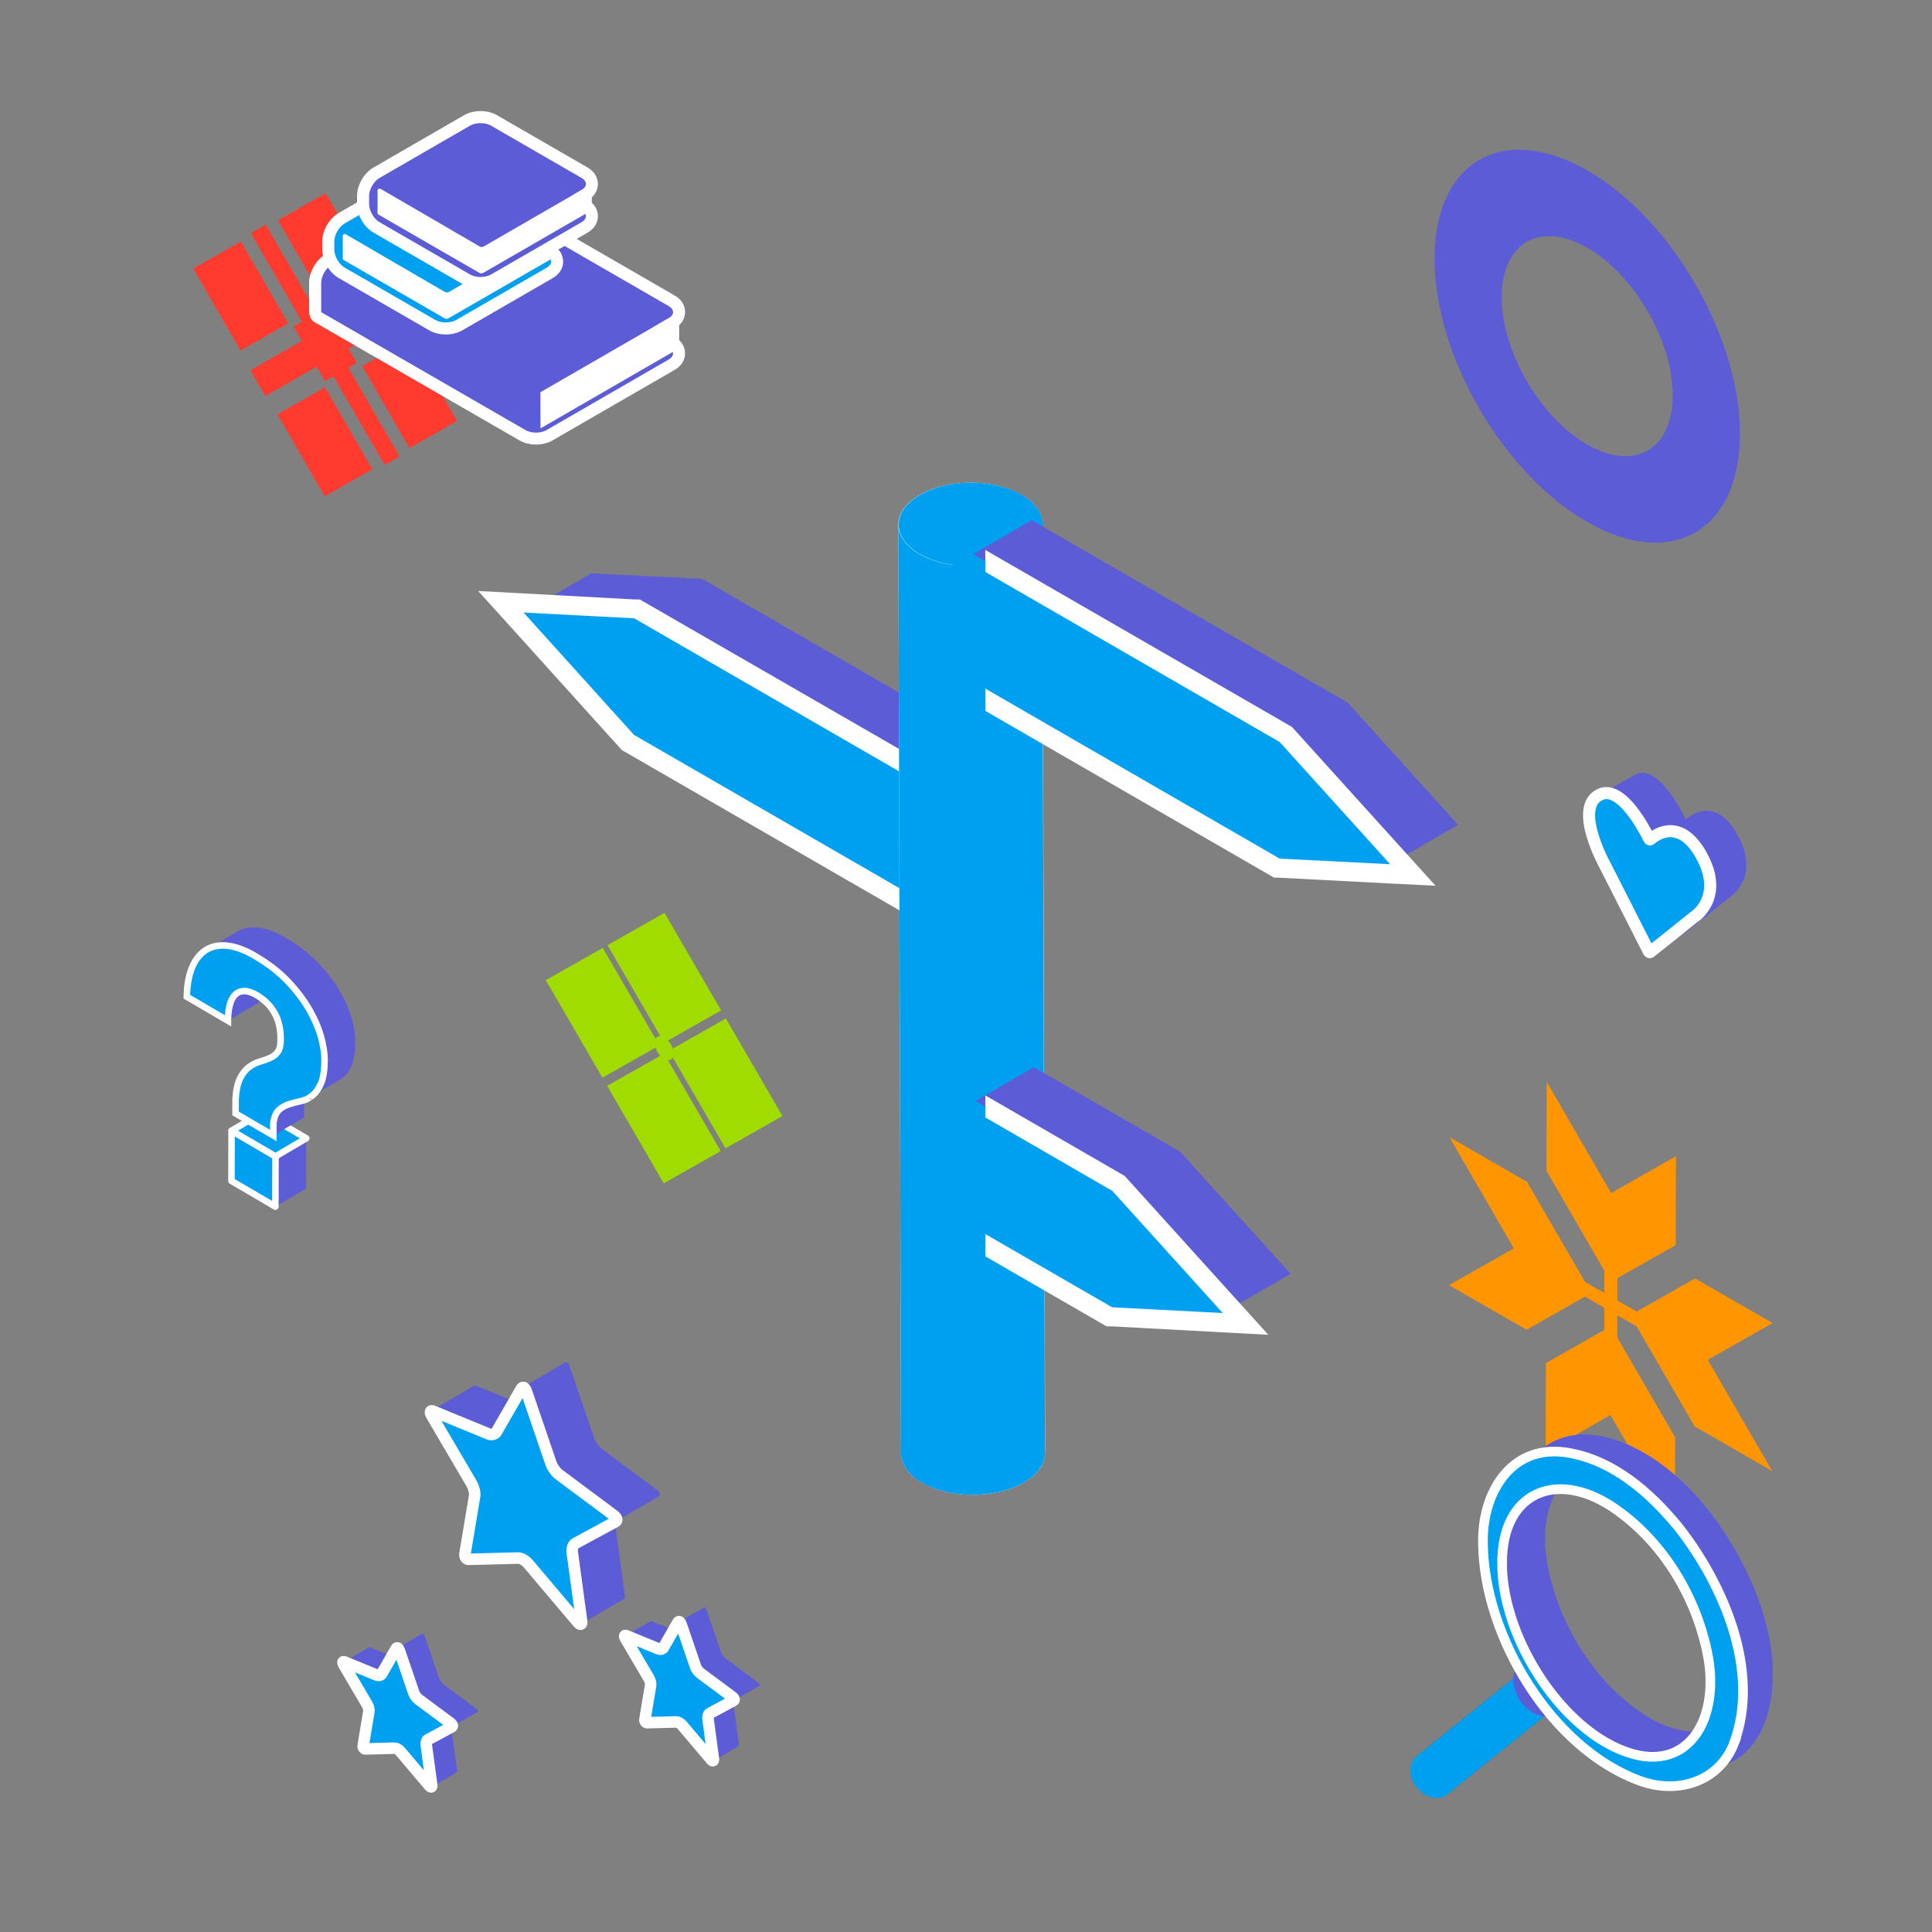 <svg width="400" height="400" viewBox="0 0 400 400" fill="none" xmlns="http://www.w3.org/2000/svg">
<rect x="0" y="0" width="400" height="400" fill="#808080" stroke="none"/>
<path d="M202.524 152.872L188.463 161.038L131.303 128.015L145.363 119.85L202.524 152.872ZM145.363 119.849L131.303 128.015L108.398 126.82L122.46 118.694L145.363 119.849Z" fill="#5C5CD6"/>
<path d="M130.029 153.748L103.699 124.59L131.901 126.064L190.456 159.882L190.416 188.602L130.029 153.748Z" fill="#00A0F0"/>
<path d="M108.401 126.82L131.305 128.015L188.466 161.037L188.386 185.136L131.265 152.154L108.401 126.82ZM99 122.359L105.453 129.489L128.317 154.823L128.755 155.301L129.313 155.62L186.434 188.602L192.409 192.027V185.136L192.489 161.037V158.727L190.497 157.572L133.296 124.59L132.46 124.112H131.504L108.6 122.877L99 122.359Z" fill="white"/>
<path d="M201.478 309.488C209.706 309.465 216.365 305.576 216.352 300.803C216.339 296.029 209.658 292.177 201.43 292.2C193.202 292.223 186.543 296.112 186.557 300.886C186.57 305.66 193.251 309.511 201.478 309.488Z" fill="white"/>
<path d="M216.386 300.813C216.386 298.662 214.992 296.511 212.243 294.838L211.686 102.562C214.434 104.235 215.828 106.386 215.828 108.537C215.988 166.216 216.227 243.134 216.386 300.813Z" fill="white"/>
<path d="M185.996 108.617C185.996 106.347 187.51 104.076 190.577 102.363C196.512 99.057 205.953 99.137 211.649 102.562L212.206 294.838C206.51 291.412 197.07 291.293 191.135 294.639C188.067 296.352 186.554 298.622 186.554 300.893C186.394 243.214 186.155 166.296 185.996 108.617Z" fill="white"/>
<path d="M186.554 300.892L185.996 108.617C185.996 110.768 187.39 112.919 190.139 114.592C195.835 118.017 205.275 118.137 211.211 114.791C214.278 113.078 215.791 110.807 215.791 108.537L216.349 300.812C216.349 303.083 214.835 305.353 211.768 307.066C205.833 310.372 196.393 310.293 190.696 306.867C187.948 305.194 186.554 303.043 186.554 300.892Z" fill="#00A0F0"/>
<path d="M200.981 117.215C209.209 117.192 215.868 113.304 215.855 108.53C215.842 103.756 209.161 99.905 200.933 99.928C192.705 99.951 186.046 103.839 186.06 108.613C186.073 113.387 192.754 117.238 200.981 117.215Z" fill="#00A0F0"/>
<path d="M267.213 263.728L253.152 271.854L230.287 246.56L244.309 238.434L267.213 263.728ZM244.31 238.433L230.289 246.559L200.016 229.073L214.037 220.947L244.31 238.433Z" fill="#5C5CD6"/>
<path d="M229.693 272.65L197.946 254.326L198.026 225.646L231.565 245.005L257.895 274.124L229.693 272.65Z" fill="#00A0F0"/>
<path d="M279.009 145.464H279.007L301.871 170.758L287.811 178.924L264.987 153.629V153.628L199.541 115.867L213.603 107.701L279.009 145.464Z" fill="#5C5CD6"/>
<path d="M264.39 179.76L197.51 141.122L197.589 112.442L266.222 152.076L292.512 181.154L264.39 179.76Z" fill="#00A0F0"/>
<path d="M232.283 243.133L232.841 243.451L233.279 243.93L256.143 269.224L262.595 276.354L252.956 275.836L230.052 274.601H229.096L228.26 274.123L203.997 260.113V255.497L230.252 270.657L253.155 271.853L230.291 246.559L203.997 231.355V226.793L232.283 243.133Z" fill="white"/>
<path d="M266.899 150.163L267.457 150.481L267.895 150.96L290.76 176.254L297.213 183.384L287.613 182.906L264.749 181.711H263.793L262.956 181.233L203.997 147.178V142.562L264.948 177.768L287.812 178.923L264.948 153.629L203.997 118.417V113.862L266.899 150.163Z" fill="white"/>
<path d="M328.725 35.337C311.263 25.249 297.063 33.362 297 53.424C296.938 73.487 311.05 97.924 328.513 108.012C345.975 118.099 360.175 109.999 360.238 89.937C360.3 69.874 346.188 45.424 328.725 35.337ZM328.563 92.012C318.788 86.362 310.875 72.687 310.913 61.449C310.95 50.212 318.9 45.674 328.675 51.324C338.45 56.974 346.363 70.662 346.325 81.899C346.288 93.137 338.338 97.662 328.563 92.012Z" fill="#5C5CD6"/>
<path d="M139.284 217.104L150.274 210.868L162 231.057L150.205 237.747L139.284 218.942C139.095 219.327 138.737 219.525 138.3 219.505L149.221 238.31L137.425 245L125.7 224.812L136.69 218.586C136.253 218.112 135.915 217.509 135.716 216.896L124.726 223.122L113 202.933L124.795 196.243L135.716 215.058C135.915 214.673 136.263 214.475 136.7 214.495L125.779 195.69L137.575 189L149.3 209.188L138.31 215.414C138.747 215.888 139.095 216.491 139.284 217.104Z" fill="#A0DC00"/>
<path d="M67.294 80.176L57.439 85.791L67.235 102.768L77.091 97.138L67.294 80.176Z" fill="#FF3B30"/>
<path d="M49.87 49.988L40 55.618L49.796 72.581L59.667 66.966L49.87 49.988Z" fill="#FF3B30"/>
<path d="M84.832 70.171L74.962 75.801L84.773 92.778L94.629 87.148L84.832 70.171Z" fill="#FF3B30"/>
<path d="M67.409 40L57.539 45.615L67.35 62.592L77.205 56.963L67.409 40Z" fill="#FF3B30"/>
<path d="M73.881 75.167L72.138 72.168L82.806 66.095L79.732 60.761L69.064 66.834L67.335 63.849L65.592 64.839L55.012 46.487L51.909 48.261L62.504 66.597L60.76 67.602L62.489 70.587L51.821 76.66L54.909 81.994L65.562 75.921L67.291 78.92L69.034 77.916L79.629 96.267L82.717 94.494L72.138 76.157L73.881 75.167Z" fill="#FF3B30"/>
<path d="M350.938 264.688L367 273.919L353.583 281.538L366.913 304.571L350.851 295.319L338.854 274.615L334.833 272.308V276.901L346.83 297.604L346.765 316L333.434 292.967L320.017 300.609L320.061 282.213L332.145 275.355V270.762L328.146 268.454L316.062 275.312L300 266.081L313.439 258.462L300.087 235.429L316.149 244.681L328.146 265.385L332.167 267.692V263.099L320.17 242.396L320.236 224L333.566 247.011L346.983 239.391L346.939 257.787L334.855 264.645V269.238L338.854 271.546L350.938 264.688Z" fill="#FF9500"/>
<path d="M110.963 90.817C109.927 90.817 108.941 90.58 108.179 90.13L66.159 65.869H65.248V58.556C65.248 56.721 66.446 54.65 68.031 53.726L93.353 39.112C94.114 38.675 95.1 38.425 96.136 38.425C97.172 38.425 98.158 38.663 98.919 39.112L139.068 62.287C140.029 62.849 140.578 63.698 140.578 64.621C140.578 65.545 140.029 66.393 139.068 66.955L135.985 68.74C135.873 68.802 135.798 68.864 135.76 68.902C135.81 68.952 135.873 69.002 135.985 69.064L139.068 70.849C140.029 71.41 140.578 72.259 140.578 73.183C140.578 74.106 140.029 74.955 139.068 75.516L113.746 90.13C112.984 90.567 111.998 90.817 110.963 90.817Z" fill="#5C5CD6"/>
<path d="M96.149 39.686C96.935 39.686 97.721 39.861 98.308 40.198L138.456 63.373C139.642 64.06 139.642 65.183 138.456 65.869L135.374 67.654C134.188 68.34 134.188 69.463 135.374 70.15L138.456 71.934C139.642 72.621 139.642 73.744 138.456 74.431L113.134 89.057C112.535 89.394 111.761 89.569 110.975 89.569C110.189 89.569 109.403 89.394 108.816 89.057L68.655 65.869C67.469 65.183 66.496 64.621 66.496 64.621C66.496 64.621 66.496 63.498 66.496 62.125V58.556C66.496 57.183 67.469 55.498 68.655 54.812L93.977 40.198C94.576 39.848 95.35 39.686 96.136 39.686M96.136 37.19C94.888 37.19 93.678 37.489 92.729 38.039L67.407 52.653C65.435 53.788 64 56.272 64 58.556V63.885C64 64.921 64 66.094 65.285 66.793L67.419 68.016L107.568 91.191C108.516 91.74 109.727 92.04 110.975 92.04C112.223 92.04 113.434 91.74 114.382 91.191L139.704 76.565C141.065 75.778 141.838 74.543 141.838 73.158C141.838 71.772 141.065 70.537 139.704 69.751L138.194 68.877L139.704 68.003C141.065 67.217 141.838 65.981 141.838 64.596C141.838 63.211 141.065 61.975 139.704 61.189L99.556 38.014C98.607 37.465 97.397 37.165 96.149 37.165L96.136 37.19Z" fill="white"/>
<path d="M111.899 88.695L140.615 72.109V64.621L111.886 81.207L111.899 88.695Z" fill="white"/>
<path d="M92.292 68.003C91.257 68.003 90.27 67.766 89.509 67.317L70.752 56.484C69.167 55.573 67.969 53.489 67.969 51.654V49.982C67.969 48.172 69.192 46.063 70.752 45.152L89.509 34.319C90.27 33.883 91.257 33.633 92.292 33.633C93.328 33.633 94.314 33.87 95.075 34.319L113.833 45.152C114.794 45.714 115.343 46.562 115.343 47.486C115.343 48.41 114.794 49.258 113.833 49.82L112.385 50.656C112.273 50.718 112.198 50.781 112.161 50.818C112.211 50.868 112.273 50.918 112.385 50.98L113.833 51.817C114.794 52.378 115.343 53.227 115.343 54.15C115.343 55.074 114.794 55.922 113.833 56.484L95.075 67.317C94.314 67.754 93.328 68.003 92.292 68.003Z" fill="#00A0F0"/>
<path d="M92.292 34.906C93.079 34.906 93.865 35.081 94.451 35.418L113.209 46.251C114.395 46.937 114.395 48.06 113.209 48.746L111.761 49.583C110.576 50.269 110.576 51.392 111.761 52.079L113.209 52.915C114.395 53.601 114.395 54.724 113.209 55.411L94.451 66.243C93.852 66.581 93.079 66.755 92.292 66.755C91.506 66.755 90.72 66.581 90.133 66.243L71.376 55.411C70.19 54.724 69.217 53.04 69.217 51.667V49.995C69.217 48.622 70.19 46.937 71.376 46.251L90.133 35.418C90.732 35.081 91.506 34.906 92.292 34.906ZM92.292 32.41C91.044 32.41 89.834 32.71 88.885 33.259L70.128 44.091C68.156 45.227 66.721 47.711 66.721 49.995V51.667C66.721 53.951 68.156 56.434 70.128 57.57L88.885 68.403C89.834 68.952 91.044 69.251 92.292 69.251C93.54 69.251 94.751 68.952 95.699 68.403L114.457 57.57C115.817 56.784 116.591 55.548 116.591 54.163C116.591 52.778 115.867 51.617 114.582 50.831C115.855 50.044 116.591 48.834 116.591 47.498C116.591 46.113 115.817 44.878 114.457 44.091L95.699 33.259C94.751 32.71 93.54 32.41 92.292 32.41Z" fill="white"/>
<path d="M92.03 65.894L71.176 53.851C71.051 53.776 70.964 53.639 70.964 53.489V48.871C70.964 48.547 71.313 48.347 71.6 48.51L92.105 60.441C92.367 60.59 92.692 60.59 92.954 60.441L115.356 47.499L115.318 52.94L92.866 65.894C92.604 66.044 92.28 66.044 92.018 65.894H92.03Z" fill="white"/>
<path d="M99.493 58.581C98.458 58.581 97.472 58.343 96.71 57.894L77.953 47.062C76.393 46.163 75.17 44.041 75.17 42.232V40.559C75.17 38.725 76.368 36.653 77.953 35.73L96.71 24.897C97.472 24.46 98.458 24.21 99.493 24.21C100.529 24.21 101.515 24.448 102.276 24.897L121.034 35.73C121.995 36.291 122.544 37.14 122.544 38.063C122.544 38.987 121.995 39.836 121.034 40.397L119.586 41.233C119.474 41.296 119.399 41.358 119.362 41.396C119.412 41.446 119.474 41.495 119.586 41.558L121.034 42.394C121.995 42.956 122.544 43.804 122.544 44.728C122.544 45.651 121.995 46.5 121.034 47.062L102.276 57.894C101.515 58.331 100.529 58.581 99.493 58.581Z" fill="#5C5CD6"/>
<path d="M99.493 25.496C100.28 25.496 101.066 25.671 101.652 26.008L120.41 36.84C121.596 37.527 121.596 38.65 120.41 39.336L118.962 40.173C117.777 40.859 117.777 41.982 118.962 42.669L120.41 43.505C121.596 44.191 121.596 45.314 120.41 46.001L101.652 56.834C101.053 57.17 100.28 57.345 99.493 57.345C98.707 57.345 97.921 57.17 97.334 56.834L78.577 46.001C77.391 45.314 76.418 43.63 76.418 42.257V40.584C76.418 39.212 77.391 37.527 78.577 36.84L97.334 26.008C97.933 25.658 98.707 25.496 99.493 25.496ZM99.493 23C98.245 23 97.035 23.299 96.086 23.849L77.329 34.681C75.357 35.817 73.922 38.301 73.922 40.584V42.257C73.922 44.541 75.357 47.024 77.329 48.16L96.086 58.993C97.035 59.542 98.245 59.841 99.493 59.841C100.741 59.841 101.952 59.542 102.9 58.993L121.658 48.16C123.018 47.374 123.792 46.138 123.792 44.753C123.792 43.417 123.068 42.207 121.783 41.421C123.056 40.634 123.792 39.424 123.792 38.088C123.792 36.703 123.006 35.468 121.658 34.681L102.9 23.849C101.952 23.299 100.741 23 99.493 23Z" fill="white"/>
<path d="M99.231 56.484L78.377 44.441C78.252 44.366 78.165 44.229 78.165 44.079V39.461C78.165 39.137 78.514 38.937 78.802 39.099L99.306 51.03C99.568 51.18 99.893 51.18 100.155 51.03L122.557 38.089L122.519 43.53L100.068 56.484C99.805 56.634 99.481 56.634 99.219 56.484H99.231Z" fill="white"/>
<mask id="mask0_2885_13611" style="mask-type:luminance" maskUnits="userSpaceOnUse" x="293" y="343" width="33" height="29">
<path d="M299.601 371.535C300.333 370.95 300.805 370.006 300.854 368.851C300.951 366.378 299.048 363.792 296.608 363.092C295.306 362.718 294.102 362.962 293.256 363.645L317.691 343.993C318.537 343.31 319.741 343.082 321.043 343.44C323.483 344.139 325.386 346.71 325.289 349.199C325.24 350.354 324.768 351.281 324.036 351.883C316.699 357.772 306.922 365.63 299.601 371.535Z" fill="white"/>
</mask>
<g mask="url(#mask0_2885_13611)">
<path d="M299.601 371.536L324.036 351.883C324.768 351.298 325.24 350.354 325.289 349.199C325.386 346.726 323.483 344.14 321.043 343.44C319.741 343.066 318.537 343.31 317.691 343.993L293.256 363.645C294.102 362.962 295.306 362.734 296.608 363.092C299.048 363.792 300.951 366.362 300.854 368.851C300.805 370.006 300.333 370.934 299.601 371.536Z" fill="#2F2F2F"/>
</g>
<path d="M320.685 352.437C318.245 351.737 316.341 349.167 316.439 346.678C316.488 345.522 316.959 344.595 317.691 343.993L293.256 363.645C292.524 364.231 292.052 365.175 292.004 366.33C291.906 368.803 293.809 371.389 296.25 372.089C297.551 372.463 298.755 372.219 299.601 371.536L324.036 351.883C323.19 352.567 321.986 352.794 320.685 352.437Z" fill="#00A0F0"/>
<path d="M324.023 351.862C325.732 350.489 325.697 347.61 323.946 345.432C322.195 343.254 319.391 342.603 317.682 343.976C315.974 345.35 316.008 348.229 317.759 350.407C319.51 352.584 322.314 353.236 324.023 351.862Z" fill="#DADADA"/>
<path d="M320.538 355.316C320.538 355.316 320.669 355.316 320.717 355.283C320.815 355.267 320.913 355.235 321.01 355.202C321.059 355.202 321.108 355.186 321.157 355.17C321.303 355.121 321.433 355.056 321.58 354.991L324.589 353.038C324.459 353.104 324.313 353.169 324.166 353.217C324.117 353.234 324.069 353.25 324.02 353.25C323.922 353.282 323.825 353.315 323.727 353.331C323.662 353.331 323.597 353.331 323.548 353.364C323.45 353.364 323.369 353.396 323.271 353.396C323.206 353.396 323.141 353.396 323.06 353.396C322.979 353.396 322.881 353.396 322.8 353.396C322.735 353.396 322.653 353.396 322.588 353.38C322.507 353.38 322.409 353.38 322.328 353.348C322.247 353.348 322.181 353.315 322.1 353.299C322.019 353.282 321.921 353.266 321.84 353.234C321.758 353.217 321.693 353.185 321.612 353.169C321.531 353.136 321.433 353.12 321.352 353.087C321.27 353.055 321.205 353.022 321.124 352.99C321.043 352.957 320.961 352.925 320.88 352.892C320.652 352.778 320.424 352.648 320.197 352.518C320.148 352.485 320.099 352.453 320.05 352.42C319.823 352.274 319.595 352.111 319.383 351.932C319.302 351.867 319.237 351.802 319.156 351.737C319.09 351.672 319.009 351.607 318.944 351.542C318.863 351.477 318.798 351.395 318.733 351.314C318.667 351.249 318.602 351.184 318.537 351.102C318.472 351.021 318.407 350.94 318.326 350.858C318.261 350.777 318.196 350.712 318.131 350.631C318.066 350.549 318 350.452 317.935 350.37C317.87 350.289 317.822 350.208 317.756 350.126C317.643 349.964 317.529 349.785 317.431 349.606C317.317 349.411 317.22 349.199 317.122 349.004C317.089 348.939 317.057 348.874 317.041 348.809C316.976 348.679 316.927 348.532 316.862 348.402C316.829 348.321 316.813 348.256 316.78 348.174C316.732 348.044 316.699 347.914 316.65 347.784C316.634 347.702 316.601 347.637 316.585 347.556C316.553 347.426 316.52 347.296 316.488 347.166C316.488 347.1 316.455 347.019 316.439 346.954C316.422 346.84 316.406 346.726 316.39 346.629C316.39 346.564 316.374 346.482 316.357 346.417C316.357 346.303 316.357 346.173 316.341 346.059C316.341 345.994 316.341 345.945 316.341 345.88C316.341 345.701 316.341 345.539 316.341 345.376C316.341 345.213 316.374 345.034 316.406 344.872C316.406 344.855 316.406 344.839 316.406 344.823C316.455 344.595 316.504 344.367 316.585 344.156C316.585 344.123 316.601 344.091 316.618 344.058C316.699 343.847 316.797 343.652 316.894 343.456C316.91 343.424 316.943 343.391 316.959 343.342C317.073 343.164 317.203 342.985 317.35 342.822C317.366 342.789 317.399 342.773 317.415 342.757C317.578 342.594 317.74 342.448 317.935 342.318L314.926 344.27C314.731 344.4 314.568 344.546 314.405 344.709C314.389 344.725 314.356 344.758 314.34 344.774C314.194 344.937 314.064 345.099 313.95 345.295C313.95 345.311 313.917 345.327 313.917 345.343C313.917 345.36 313.901 345.392 313.885 345.409C313.771 345.604 313.673 345.799 313.608 346.01C313.608 346.043 313.592 346.076 313.575 346.108C313.494 346.32 313.445 346.547 313.397 346.775C313.397 346.775 313.397 346.791 313.397 346.808C313.397 346.808 313.397 346.808 313.397 346.824C313.364 346.987 313.348 347.149 313.331 347.328C313.331 347.328 313.331 347.328 313.331 347.344C313.331 347.507 313.315 347.686 313.331 347.849C313.331 347.914 313.331 347.963 313.331 348.028C313.331 348.142 313.331 348.272 313.348 348.386C313.348 348.451 313.364 348.532 313.38 348.597C313.38 348.711 313.413 348.825 313.429 348.939C313.429 348.955 313.429 348.971 313.429 349.004C313.429 349.053 313.445 349.101 313.462 349.15C313.494 349.28 313.527 349.411 313.559 349.541C313.575 349.622 313.608 349.687 313.624 349.768C313.657 349.899 313.706 350.029 313.754 350.159C313.787 350.24 313.803 350.305 313.836 350.387C313.885 350.517 313.95 350.663 314.015 350.793C314.047 350.858 314.064 350.924 314.096 350.989C314.194 351.184 314.291 351.395 314.405 351.591C314.503 351.769 314.6 351.932 314.714 352.095C314.714 352.095 314.714 352.095 314.731 352.111C314.779 352.192 314.844 352.274 314.909 352.355C314.975 352.436 315.04 352.534 315.105 352.615C315.17 352.697 315.235 352.762 315.3 352.843C315.365 352.925 315.43 353.006 315.511 353.087C315.577 353.152 315.642 353.234 315.707 353.299C315.772 353.38 315.853 353.445 315.934 353.526C315.999 353.592 316.081 353.657 316.146 353.722C316.211 353.787 316.276 353.852 316.341 353.901C316.341 353.901 316.341 353.901 316.357 353.901C316.569 354.08 316.797 354.242 317.024 354.389C317.073 354.421 317.122 354.454 317.171 354.486C317.399 354.633 317.626 354.763 317.854 354.86C317.854 354.86 317.87 354.86 317.887 354.86C317.952 354.893 318.033 354.926 318.098 354.942C318.179 354.974 318.245 355.007 318.326 355.039C318.407 355.072 318.505 355.105 318.586 355.121C318.667 355.137 318.733 355.17 318.814 355.186C318.895 355.202 318.993 355.218 319.074 355.251C319.156 355.251 319.221 355.283 319.302 355.3C319.383 355.3 319.481 355.316 319.562 355.332C319.627 355.332 319.709 355.349 319.774 355.349C319.855 355.349 319.953 355.349 320.034 355.349C320.099 355.349 320.164 355.349 320.246 355.349C320.343 355.349 320.424 355.332 320.522 355.316H320.538Z" fill="#5C5CD6"/>
<path d="M362.348 361.807C376.095 343.375 357.028 309.228 338.905 300.02C333.472 297.124 326.46 295.562 320.88 298.897C320.913 298.881 320.945 298.848 320.978 298.832C318.228 300.54 313.055 302.915 311.168 305.6C302.838 316.906 309.085 334.834 315.381 345.962C321.937 357.48 335.896 370.657 349.903 369.307C353.222 368.331 356.085 366.069 359.111 364.459C359.111 364.459 359.078 364.475 359.062 364.491C360.282 363.759 361.388 362.881 362.332 361.807H362.348ZM362.999 343.261C363.064 357.707 351.969 362.555 340.288 354.909C330.055 348.109 323.044 336.737 320.555 324.78C317.333 309.634 325.891 297.173 341.541 306.071C353.433 312.937 363.048 329.596 363.015 343.261H362.999ZM358.167 364.963C358.167 364.963 358.248 364.914 358.281 364.898C358.248 364.914 358.2 364.947 358.167 364.963Z" fill="#5C5CD6"/>
<path d="M366.985 346.612C366.838 327.123 349.496 298.735 328.624 297.01C326.33 296.929 324.003 297.335 321.905 298.328C321.303 298.539 315.56 302.005 314.861 302.362C319.448 299.678 325.142 300.28 329.893 302.216C345.803 309.276 356.443 325.952 360.038 342.578C361.714 351.314 361.421 362.816 352.994 367.989C354.035 367.355 359.566 364.28 360.396 363.564C365.537 359.66 367.05 352.746 366.968 346.596L366.985 346.612Z" fill="#5C5CD6"/>
<path d="M358.997 360.929C364.561 346.043 356.866 328.18 347.625 316.321C341.606 308.919 333.634 301.972 323.873 300.654C312.485 299.255 306.759 309.488 307.036 319.639C307.263 338.706 321.075 361.921 339.458 368.672C347.202 371.552 355.873 368.981 359.013 360.929H358.997ZM311.005 323.56C310.94 309.114 322.035 304.266 333.716 311.912C343.949 318.712 350.96 330.084 353.449 342.041C356.654 357.187 348.113 369.648 332.463 360.75C320.571 353.884 310.956 337.226 310.989 323.56H311.005Z" fill="#00A0F0" stroke="white" stroke-width="2" stroke-miterlimit="10"/>
<path d="M111.383 291.58L102.428 296.772C102.095 296.979 101.603 297.01 101.174 296.836L89.695 292.12C89.489 292.041 89.346 292.041 89.25 292.088L98.205 286.881C98.3 286.833 98.443 286.833 98.65 286.928L110.129 291.644C110.557 291.819 111.034 291.771 111.383 291.58Z" fill="#5C5CD6"/>
<path d="M129.376 330.4C129.408 330.733 129.376 330.94 129.249 331.019L120.295 336.211C120.422 336.148 120.469 335.941 120.422 335.592L118.485 321.334C118.39 320.588 118.659 319.778 119.104 319.524L128.043 314.317C127.614 314.571 127.344 315.38 127.439 316.127L129.376 330.4Z" fill="#5C5CD6"/>
<path d="M136.407 309.793L127.452 315.001C127.881 314.747 127.738 314.191 127.135 313.747L115.671 305.205C115.052 304.745 114.338 303.728 114.068 302.919L108.971 288.026C108.828 287.629 108.654 287.359 108.463 287.248C108.352 287.185 108.241 287.185 108.146 287.248L117.1 282.04C117.196 281.977 117.307 281.993 117.418 282.056C117.593 282.152 117.783 282.421 117.91 282.818L123.007 297.727C123.292 298.521 124.007 299.537 124.626 299.997L136.089 308.539C136.693 308.984 136.835 309.555 136.407 309.793Z" fill="#5C5CD6"/>
<path d="M108.462 287.265C108.637 287.376 108.827 287.63 108.97 288.043L114.067 302.951C114.336 303.745 115.051 304.777 115.67 305.237L127.133 313.779C127.737 314.24 127.88 314.811 127.435 315.049L119.1 319.558C118.655 319.797 118.369 320.622 118.48 321.384L120.417 335.642C120.497 336.198 120.322 336.404 120.005 336.229C119.893 336.166 119.751 336.039 119.592 335.848L109.351 323.734C109.081 323.417 108.716 323.115 108.351 322.908C107.986 322.702 107.62 322.575 107.351 322.575L97.078 322.845C96.919 322.845 96.792 322.813 96.665 322.75C96.364 322.575 96.189 322.178 96.268 321.702L98.269 309.715C98.38 309.08 98.094 307.936 97.65 307.174L89.378 293.091C88.933 292.329 89.076 291.932 89.679 292.171L101.159 296.886C101.778 297.14 102.492 296.95 102.778 296.473L107.938 287.503C108.081 287.265 108.256 287.201 108.446 287.312L108.462 287.265Z" fill="#00A0F0" stroke="white" stroke-width="2.386" stroke-linecap="round" stroke-linejoin="round"/>
<path d="M142.436 338.388L137.181 341.436C136.99 341.563 136.689 341.579 136.451 341.468L129.719 338.705C129.592 338.658 129.512 338.658 129.465 338.689L134.72 335.641C134.72 335.641 134.863 335.609 134.974 335.673L141.706 338.435C141.96 338.531 142.23 338.515 142.436 338.404V338.388Z" fill="#5C5CD6"/>
<path d="M152.994 361.157C153.01 361.348 152.994 361.475 152.914 361.522L147.659 364.571C147.659 364.571 147.754 364.412 147.738 364.206L146.595 355.838C146.532 355.394 146.691 354.917 146.96 354.775L152.2 351.726C151.946 351.869 151.787 352.345 151.851 352.79L152.994 361.173V361.157Z" fill="#5C5CD6"/>
<path d="M157.12 349.074L151.864 352.122C152.118 351.979 152.039 351.646 151.674 351.392L144.942 346.375C144.577 346.105 144.164 345.501 144.005 345.041L141.02 336.309C140.941 336.07 140.83 335.912 140.719 335.848C140.655 335.816 140.592 335.816 140.528 335.848L145.784 332.8C145.784 332.8 145.911 332.768 145.974 332.8C146.069 332.863 146.18 333.006 146.26 333.244L149.245 341.993C149.419 342.453 149.832 343.056 150.197 343.326L156.929 348.343C157.278 348.597 157.374 348.947 157.12 349.074Z" fill="#5C5CD6"/>
<path d="M140.721 335.833C140.832 335.896 140.928 336.055 141.007 336.277L143.992 345.026C144.151 345.502 144.579 346.089 144.929 346.359L151.661 351.361C152.01 351.63 152.105 351.964 151.835 352.107L146.945 354.742C146.675 354.885 146.516 355.362 146.58 355.806L147.707 364.173C147.755 364.507 147.644 364.618 147.469 364.507C147.406 364.459 147.326 364.396 147.231 364.284L141.214 357.172C141.055 356.981 140.848 356.806 140.626 356.695C140.404 356.584 140.197 356.505 140.039 356.505L134.005 356.663C133.91 356.663 133.831 356.648 133.767 356.6C133.593 356.489 133.481 356.267 133.529 355.981L134.704 348.947C134.767 348.566 134.609 347.899 134.339 347.455L129.48 339.183C129.226 338.738 129.306 338.5 129.655 338.643L136.387 341.406C136.752 341.549 137.181 341.437 137.34 341.152L140.372 335.88C140.451 335.738 140.563 335.706 140.674 335.769L140.721 335.833Z" fill="#00A0F0" stroke="white" stroke-width="2.386" stroke-linecap="round" stroke-linejoin="round"/>
<path d="M84.105 343.804L78.849 346.853C78.659 346.98 78.357 346.996 78.119 346.885L71.387 344.122C71.26 344.074 71.181 344.074 71.133 344.106L76.388 341.058C76.388 341.058 76.531 341.026 76.642 341.089L83.374 343.852C83.628 343.947 83.898 343.931 84.105 343.82V343.804Z" fill="#5C5CD6"/>
<path d="M94.645 366.586C94.661 366.777 94.645 366.904 94.566 366.951L89.311 370C89.311 370 89.406 369.841 89.39 369.635L88.247 361.267C88.183 360.823 88.342 360.347 88.612 360.204L93.852 357.155C93.598 357.298 93.439 357.775 93.502 358.219L94.645 366.602V366.586Z" fill="#5C5CD6"/>
<path d="M98.771 354.49L93.516 357.538C93.77 357.395 93.691 357.062 93.326 356.808L86.594 351.791C86.229 351.521 85.816 350.917 85.657 350.457L82.672 341.725C82.593 341.486 82.482 341.328 82.371 341.264C82.307 341.232 82.243 341.232 82.18 341.264L87.435 338.216C87.435 338.216 87.562 338.184 87.626 338.216C87.721 338.279 87.832 338.422 87.912 338.66L90.896 347.409C91.071 347.869 91.484 348.472 91.849 348.742L98.581 353.759C98.93 354.013 99.025 354.363 98.771 354.49Z" fill="#5C5CD6"/>
<path d="M82.39 341.264C82.501 341.328 82.596 341.487 82.676 341.709L85.66 350.457C85.819 350.933 86.248 351.521 86.597 351.791L93.329 356.792C93.678 357.062 93.774 357.395 93.504 357.538L88.614 360.174C88.344 360.317 88.185 360.793 88.248 361.238L89.376 369.605C89.423 369.938 89.312 370.049 89.138 369.938C89.074 369.89 88.995 369.827 88.899 369.716L82.882 362.603C82.723 362.412 82.517 362.238 82.294 362.127C82.072 362.016 81.866 361.936 81.707 361.936L75.674 362.095C75.579 362.095 75.499 362.079 75.436 362.031C75.261 361.92 75.15 361.698 75.198 361.412L76.372 354.379C76.436 353.998 76.277 353.331 76.007 352.886L71.149 344.614C70.895 344.17 70.974 343.932 71.323 344.074L78.055 346.837C78.421 346.98 78.849 346.869 79.008 346.583L82.04 341.312C82.12 341.169 82.231 341.137 82.342 341.201L82.39 341.264Z" fill="#00A0F0" stroke="white" stroke-width="2.386" stroke-linecap="round" stroke-linejoin="round"/>
<path d="M358.19 185.714L349.111 192.945C349.111 192.945 349.097 192.945 349.097 192.96L341.865 196.987C341.865 196.987 341.807 197.001 341.778 197.001L342.24 196.626L346.109 193.552L350.699 189.871C350.699 189.871 357.122 185.843 352.243 177.111C352.142 176.894 351.998 176.649 351.868 176.432C348.967 171.683 345.892 171.669 343.842 172.434C342.774 172.838 341.98 173.473 341.663 173.747C341.605 173.805 341.49 173.747 341.417 173.603C340.955 172.694 339.584 170.023 337.794 167.757C336.51 166.126 334.994 164.711 333.464 164.293C332.742 164.091 332.035 164.119 331.342 164.437C331.342 164.423 331.356 164.423 331.356 164.423L338.689 160.323C343.106 158.158 347.971 167.512 348.909 169.417C348.967 169.561 349.068 169.619 349.154 169.561C350.093 168.724 354.957 164.986 359.374 172.246C364.931 181.441 358.205 185.685 358.205 185.685L358.19 185.714Z" fill="#5C5CD6"/>
<path d="M350.699 189.885L346.109 193.566L342.24 196.641L341.778 197.016L341.619 197.131C341.533 197.175 341.446 197.117 341.36 196.973L332.381 179.305C332.381 179.305 325.626 167.266 331.212 164.524C331.255 164.509 331.313 164.48 331.356 164.466C332.049 164.148 332.771 164.134 333.478 164.322C335.008 164.74 336.524 166.155 337.809 167.786C339.599 170.052 340.97 172.708 341.432 173.632C341.489 173.776 341.605 173.834 341.677 173.776C341.995 173.502 342.789 172.867 343.857 172.463C345.906 171.683 348.981 171.712 351.882 176.461C352.027 176.678 352.157 176.923 352.258 177.139C357.122 185.858 350.713 189.9 350.713 189.9L350.699 189.885Z" fill="#00A0F0" stroke="white" stroke-width="2.5" stroke-miterlimit="10"/>
<path d="M57.04 239.419L63.402 235.671L63.371 246.072L57.013 249.82L57.04 239.419Z" fill="#5C5CD6"/>
<path d="M47.917 244.493L47.948 234.097L57.04 239.419L57.013 249.82L47.917 244.493Z" fill="#00A0F0"/>
<path fill-rule="evenodd" clip-rule="evenodd" d="M47.613 233.511C47.823 233.391 48.081 233.392 48.289 233.514L57.381 238.836C57.589 238.957 57.716 239.18 57.715 239.42L57.688 249.821C57.688 250.063 57.558 250.286 57.348 250.406C57.138 250.525 56.881 250.524 56.672 250.402L47.576 245.076C47.368 244.954 47.241 244.732 47.242 244.491L47.273 234.095C47.274 233.853 47.404 233.63 47.613 233.511ZM48.62 235.272L48.593 244.107L56.341 248.644L56.364 239.805L48.62 235.272Z" fill="white"/>
<path d="M47.948 234.097L54.306 230.344L63.402 235.671L57.04 239.419L47.948 234.097Z" fill="#00A0F0"/>
<path fill-rule="evenodd" clip-rule="evenodd" d="M53.963 229.763C54.174 229.639 54.436 229.638 54.647 229.762L63.743 235.088C63.95 235.209 64.077 235.431 64.077 235.67C64.078 235.909 63.951 236.131 63.745 236.252L57.383 240C57.172 240.124 56.91 240.125 56.699 240.001L47.607 234.679C47.401 234.558 47.274 234.337 47.273 234.098C47.273 233.859 47.399 233.637 47.605 233.515L53.963 229.763ZM54.307 231.127L49.28 234.094L57.039 238.636L62.069 235.673L54.307 231.127Z" fill="white"/>
<path d="M65.025 225.385C64.695 225.582 64.388 225.81 64.095 226.071C63.495 226.62 63.116 227.526 62.958 228.785L62.949 231.352L56.592 235.104V232.532C56.758 231.274 57.138 230.368 57.738 229.819C58.026 229.558 58.333 229.329 58.663 229.132L65.025 225.385Z" fill="#5C5CD6"/>
<path d="M52.241 220.47L58.603 216.723C59.099 216.43 59.618 216.205 60.151 216.054C60.927 215.83 61.64 215.574 62.298 215.286C62.447 215.222 62.592 215.148 62.727 215.066L56.365 218.814C56.23 218.896 56.085 218.969 55.936 219.033C55.278 219.322 54.56 219.578 53.789 219.802C53.256 219.958 52.737 220.177 52.241 220.47Z" fill="#5C5CD6"/>
<path d="M49.185 205.552L55.547 201.805C55.349 201.924 55.163 202.07 54.996 202.244C54.509 202.747 54.153 203.466 53.918 204.385C53.684 205.305 53.562 206.376 53.562 207.593L47.2 211.341C47.2 210.124 47.321 209.053 47.556 208.133C47.791 207.209 48.147 206.495 48.634 205.992C48.801 205.818 48.986 205.671 49.185 205.552Z" fill="#5C5CD6"/>
<path d="M73.557 215.652C73.557 217.811 73.304 219.45 72.817 220.562C72.329 221.673 71.729 222.515 71.012 223.087C70.786 223.266 70.552 223.431 70.312 223.572L64.104 227.229C64.153 227.197 64.203 227.165 64.257 227.123C64.392 227.036 64.523 226.94 64.654 226.835C65.372 226.263 65.972 225.421 66.459 224.309C66.946 223.197 67.195 221.559 67.199 219.404C67.204 218.095 66.964 216.548 66.486 214.759C66.003 212.965 65.209 211.089 64.095 209.131C62.976 207.168 61.5 205.214 59.668 203.26C57.836 201.306 55.549 199.526 52.81 197.924C50.68 196.68 48.758 195.971 47.039 195.797C46.389 195.728 45.775 195.733 45.198 195.801C45.108 195.81 45.022 195.824 44.936 195.838C44.719 195.87 44.512 195.916 44.309 195.971C44.232 195.984 44.156 196.007 44.079 196.035C44.011 196.053 43.944 196.076 43.876 196.099C43.781 196.126 43.686 196.163 43.596 196.204C43.569 196.213 43.542 196.222 43.515 196.236C43.402 196.277 43.289 196.327 43.181 196.387C43.167 196.392 43.149 196.401 43.131 196.41C43.041 196.451 42.951 196.501 42.865 196.552L49.146 192.85C50.333 192.15 51.749 191.88 53.401 192.049C55.12 192.218 57.042 192.928 59.167 194.172C61.911 195.778 64.198 197.558 66.03 199.508C67.862 201.462 69.338 203.42 70.452 205.383C71.567 207.342 72.365 209.218 72.844 211.007C73.327 212.801 73.561 214.347 73.557 215.652Z" fill="#5C5CD6"/>
<path d="M67.2 219.404C67.195 221.559 66.947 223.197 66.46 224.309C65.972 225.421 65.372 226.263 64.655 226.835C64.524 226.94 64.393 227.036 64.258 227.123C64.204 227.165 64.154 227.197 64.104 227.229C64.064 227.256 64.023 227.279 63.983 227.297C63.974 227.311 63.96 227.316 63.951 227.32C63.698 227.471 63.441 227.595 63.175 227.705C62.882 227.819 62.579 227.91 62.268 227.974C61.402 228.171 60.576 228.382 59.8 228.629C59.317 228.784 58.866 228.995 58.451 229.269C58.203 229.43 57.963 229.613 57.738 229.819C57.269 230.249 56.935 230.898 56.736 231.768C56.677 232.006 56.632 232.262 56.596 232.532V235.104L51.398 232.065L48.768 230.523L48.777 227.485C48.903 225.618 49.223 224.186 49.747 223.184C50.275 222.181 50.884 221.422 51.583 220.909C51.8 220.749 52.016 220.603 52.242 220.47C52.26 220.461 52.282 220.447 52.305 220.438C52.332 220.42 52.359 220.406 52.386 220.388C52.431 220.365 52.477 220.337 52.526 220.314C52.662 220.241 52.801 220.173 52.941 220.113C52.991 220.086 53.045 220.067 53.095 220.044C53.176 220.012 53.262 219.976 53.343 219.948C53.492 219.893 53.641 219.843 53.79 219.802C54.566 219.578 55.283 219.321 55.942 219.029C56.109 218.955 56.262 218.878 56.411 218.786C56.858 218.516 57.237 218.164 57.539 217.734C57.652 217.573 57.751 217.39 57.824 217.18C58.035 216.635 58.126 215.912 58.099 215.02C58.099 212.952 57.675 211.167 56.808 209.666C56.023 208.303 54.954 207.186 53.609 206.321C53.474 206.23 53.334 206.143 53.194 206.06C52.152 205.447 51.249 205.159 50.496 205.191C50.035 205.209 49.62 205.319 49.259 205.511C49.178 205.557 49.102 205.607 49.025 205.662C48.957 205.708 48.889 205.763 48.826 205.818C48.758 205.873 48.695 205.932 48.637 205.996C48.149 206.5 47.788 207.214 47.558 208.138C47.319 209.058 47.202 210.128 47.197 211.341L38.683 206.358C38.728 203.946 39.089 201.928 39.775 200.299C40.452 198.666 41.404 197.467 42.627 196.694C42.703 196.643 42.785 196.597 42.866 196.552C42.951 196.501 43.042 196.456 43.132 196.41C43.15 196.401 43.168 196.392 43.181 196.387C43.29 196.332 43.403 196.282 43.515 196.236C43.542 196.222 43.57 196.213 43.597 196.204C43.687 196.163 43.782 196.131 43.876 196.099C43.944 196.071 44.012 196.053 44.08 196.035C44.156 196.012 44.233 195.989 44.31 195.971C44.513 195.916 44.72 195.87 44.937 195.838C45.023 195.824 45.108 195.81 45.199 195.801C45.776 195.733 46.39 195.728 47.039 195.797C48.758 195.971 50.681 196.68 52.81 197.924C55.549 199.526 57.837 201.306 59.669 203.26C61.501 205.214 62.976 207.168 64.095 209.131C65.21 211.089 66.004 212.966 66.487 214.759C66.965 216.548 67.204 218.095 67.2 219.404Z" fill="#00A0F0"/>
<path fill-rule="evenodd" clip-rule="evenodd" d="M46.968 196.468C46.366 196.404 45.803 196.409 45.278 196.472L45.266 196.473C45.198 196.48 45.131 196.49 45.043 196.504L45.035 196.506C44.849 196.533 44.667 196.573 44.485 196.622L44.475 196.625L44.466 196.627C44.41 196.64 44.352 196.658 44.272 196.681L44.255 196.686C44.182 196.706 44.153 196.715 44.13 196.724L44.111 196.732L44.092 196.738C43.992 196.772 43.93 196.794 43.876 196.818L43.845 196.832L43.812 196.843L43.804 196.846L43.795 196.851L43.769 196.861C43.67 196.902 43.575 196.944 43.486 196.989L43.443 197.011L43.429 197.016C43.339 197.061 43.27 197.097 43.207 197.134L43.196 197.14C43.112 197.188 43.051 197.222 42.996 197.258L42.987 197.264C41.905 197.949 41.033 199.025 40.398 200.558L40.396 200.561C39.79 202.002 39.442 203.799 39.367 205.977L46.562 210.187C46.617 209.387 46.728 208.646 46.904 207.971C47.152 206.975 47.555 206.145 48.145 205.533C48.221 205.45 48.304 205.373 48.391 205.301C48.461 205.241 48.545 205.172 48.638 205.109C48.727 205.045 48.823 204.982 48.927 204.923L48.941 204.915C49.4 204.671 49.916 204.539 50.468 204.517C51.407 204.477 52.442 204.835 53.536 205.479C53.682 205.565 53.833 205.658 53.98 205.758C55.41 206.679 56.553 207.872 57.392 209.329C58.328 210.95 58.772 212.853 58.773 215.01C58.8 215.937 58.71 216.754 58.457 217.412C58.362 217.684 58.233 217.919 58.09 218.122C57.734 218.629 57.287 219.045 56.762 219.362C56.583 219.472 56.402 219.564 56.214 219.646C55.523 219.953 54.777 220.219 53.976 220.45L53.969 220.453C53.844 220.487 53.714 220.531 53.576 220.582L53.559 220.588C53.519 220.602 53.483 220.616 53.433 220.636C53.411 220.645 53.386 220.655 53.357 220.666C53.342 220.673 53.328 220.679 53.316 220.684L53.278 220.7C53.27 220.703 53.265 220.705 53.263 220.706L53.237 220.721L53.205 220.734C53.087 220.784 52.967 220.843 52.847 220.908L52.828 220.918L52.808 220.927C52.804 220.929 52.797 220.933 52.777 220.944C52.774 220.945 52.771 220.947 52.768 220.949C52.757 220.955 52.742 220.963 52.725 220.972C52.71 220.981 52.698 220.988 52.691 220.992L52.689 220.994C52.684 220.997 52.68 220.999 52.679 221L52.624 221.037L52.578 221.055L52.571 221.059C52.374 221.176 52.181 221.306 51.984 221.452L51.981 221.454C51.388 221.889 50.839 222.557 50.344 223.497C49.886 224.375 49.576 225.692 49.451 227.509L49.443 230.137L51.738 231.483L55.92 233.927V232.487L55.926 232.443C55.965 232.158 56.013 231.879 56.079 231.612C56.296 230.663 56.679 229.873 57.281 229.321L57.282 229.32C57.535 229.089 57.803 228.884 58.081 228.704C58.551 228.394 59.058 228.159 59.592 227.986L59.594 227.986C60.396 227.731 61.242 227.515 62.118 227.316L62.131 227.313C62.401 227.258 62.664 227.179 62.923 227.078C63.125 226.994 63.316 226.904 63.501 226.801L63.526 226.763L63.705 226.682C63.707 226.681 63.714 226.677 63.726 226.669L63.738 226.661C63.789 226.628 63.818 226.61 63.849 226.586L63.87 226.57L63.892 226.555C64.004 226.484 64.115 226.402 64.231 226.309L64.233 226.307C64.841 225.823 65.383 225.082 65.841 224.038C66.273 223.053 66.52 221.525 66.524 219.402C66.528 218.173 66.303 216.688 65.834 214.934C65.369 213.206 64.6 211.383 63.508 209.465C62.42 207.556 60.978 205.644 59.176 203.722C57.396 201.823 55.162 200.082 52.469 198.507C50.39 197.292 48.562 196.629 46.971 196.468L46.968 196.468ZM47.108 195.125C46.413 195.052 45.752 195.056 45.124 195.13C45.016 195.141 44.916 195.157 44.836 195.17L44.833 195.171C44.591 195.207 44.362 195.257 44.142 195.316C44.051 195.339 43.964 195.365 43.894 195.385C43.895 195.385 43.894 195.385 43.894 195.385C43.835 195.401 43.742 195.426 43.643 195.465C43.564 195.492 43.457 195.528 43.349 195.575C43.323 195.584 43.284 195.599 43.242 195.618C43.129 195.665 43.014 195.716 42.901 195.772C42.859 195.79 42.827 195.807 42.826 195.808L42.819 195.811C42.735 195.854 42.631 195.907 42.529 195.966L42.526 195.968C42.451 196.01 42.355 196.064 42.261 196.126C40.9 196.988 39.869 198.307 39.151 200.039C38.423 201.771 38.053 203.879 38.007 206.345L38 206.741L47.867 212.516L47.872 211.344C47.876 210.17 47.99 209.159 48.211 208.308L48.213 208.301C48.424 207.453 48.74 206.859 49.121 206.466L49.134 206.452C49.17 206.413 49.209 206.376 49.251 206.342L49.26 206.335L49.268 206.327C49.322 206.281 49.366 206.246 49.402 206.222L49.417 206.211C49.477 206.169 49.531 206.133 49.583 206.103C49.845 205.965 50.157 205.88 50.522 205.866L50.524 205.865C51.092 205.841 51.861 206.06 52.851 206.642C52.982 206.719 53.109 206.799 53.23 206.88L53.243 206.889C54.499 207.697 55.492 208.735 56.223 210.003C57.018 211.381 57.423 213.045 57.423 215.02V215.03L57.423 215.041C57.449 215.887 57.36 216.509 57.194 216.935L57.189 216.948L57.184 216.961C57.135 217.104 57.067 217.231 56.987 217.345C56.739 217.698 56.428 217.987 56.061 218.208L56.057 218.211C55.94 218.283 55.815 218.347 55.67 218.41L55.667 218.412C55.042 218.69 54.355 218.936 53.605 219.152C53.436 219.199 53.273 219.255 53.117 219.312C53.039 219.339 52.953 219.374 52.892 219.398C52.874 219.405 52.859 219.412 52.846 219.417L52.829 219.423L52.812 219.431C52.801 219.436 52.799 219.437 52.757 219.454C52.732 219.465 52.694 219.481 52.65 219.503C52.503 219.567 52.359 219.638 52.221 219.712C52.184 219.729 52.153 219.746 52.131 219.758C52.122 219.763 52.115 219.767 52.109 219.77C52.094 219.778 52.088 219.782 52.08 219.786L52.043 219.805L52.011 219.826C52.01 219.827 52.007 219.829 52.001 219.832C51.997 219.835 51.989 219.839 51.979 219.845C51.968 219.85 51.96 219.855 51.953 219.859L51.934 219.869L51.917 219.878L51.899 219.888C51.65 220.035 51.414 220.195 51.183 220.365C51.183 220.365 51.182 220.366 51.183 220.365L51.583 220.909L51.181 220.367C51.182 220.366 51.182 220.366 51.183 220.365C50.378 220.955 49.709 221.806 49.149 222.869L49.148 222.871C48.561 223.994 48.231 225.534 48.102 227.439L48.101 227.461L48.091 230.909L51.056 232.648L57.27 236.28V232.578C57.303 232.342 57.343 232.125 57.391 231.929L57.393 231.918C57.573 231.131 57.858 230.623 58.193 230.316C58.39 230.136 58.599 229.977 58.816 229.837L58.822 229.832C59.181 229.595 59.575 229.41 60.005 229.272C60.754 229.033 61.557 228.828 62.41 228.634C62.759 228.562 63.096 228.46 63.419 228.333L63.432 228.329C63.714 228.212 63.994 228.079 64.273 227.913C64.285 227.907 64.3 227.899 64.317 227.889C64.327 227.883 64.337 227.876 64.348 227.869C64.392 227.845 64.434 227.82 64.475 227.792C64.475 227.793 64.475 227.792 64.475 227.792L64.47 227.796L64.458 227.777C64.461 227.774 64.464 227.77 64.468 227.767L64.482 227.788C64.48 227.789 64.477 227.791 64.475 227.792C64.518 227.765 64.577 227.726 64.643 227.678C64.794 227.579 64.938 227.473 65.077 227.362C65.903 226.702 66.56 225.76 67.077 224.58C67.62 223.341 67.869 221.593 67.874 219.406C67.879 218.018 67.626 216.409 67.138 214.585C66.638 212.726 65.819 210.796 64.681 208.797C63.532 206.78 62.022 204.784 60.161 202.798C58.277 200.789 55.936 198.97 53.151 197.342C50.971 196.068 48.955 195.312 47.108 195.125ZM65.077 227.362C65.076 227.362 65.077 227.361 65.077 227.362L64.654 226.835L65.075 227.363C65.076 227.362 65.076 227.362 65.077 227.362ZM64.643 227.678C64.651 227.672 64.658 227.666 64.666 227.661L64.257 227.123L64.622 227.691C64.629 227.687 64.636 227.682 64.643 227.678ZM64.285 227.496L64.546 227.668C64.521 227.706 64.495 227.739 64.468 227.767M64.285 227.496L64.104 227.229L64.27 227.487L63.982 227.297L64.121 227.605" fill="white"/>
</svg>
